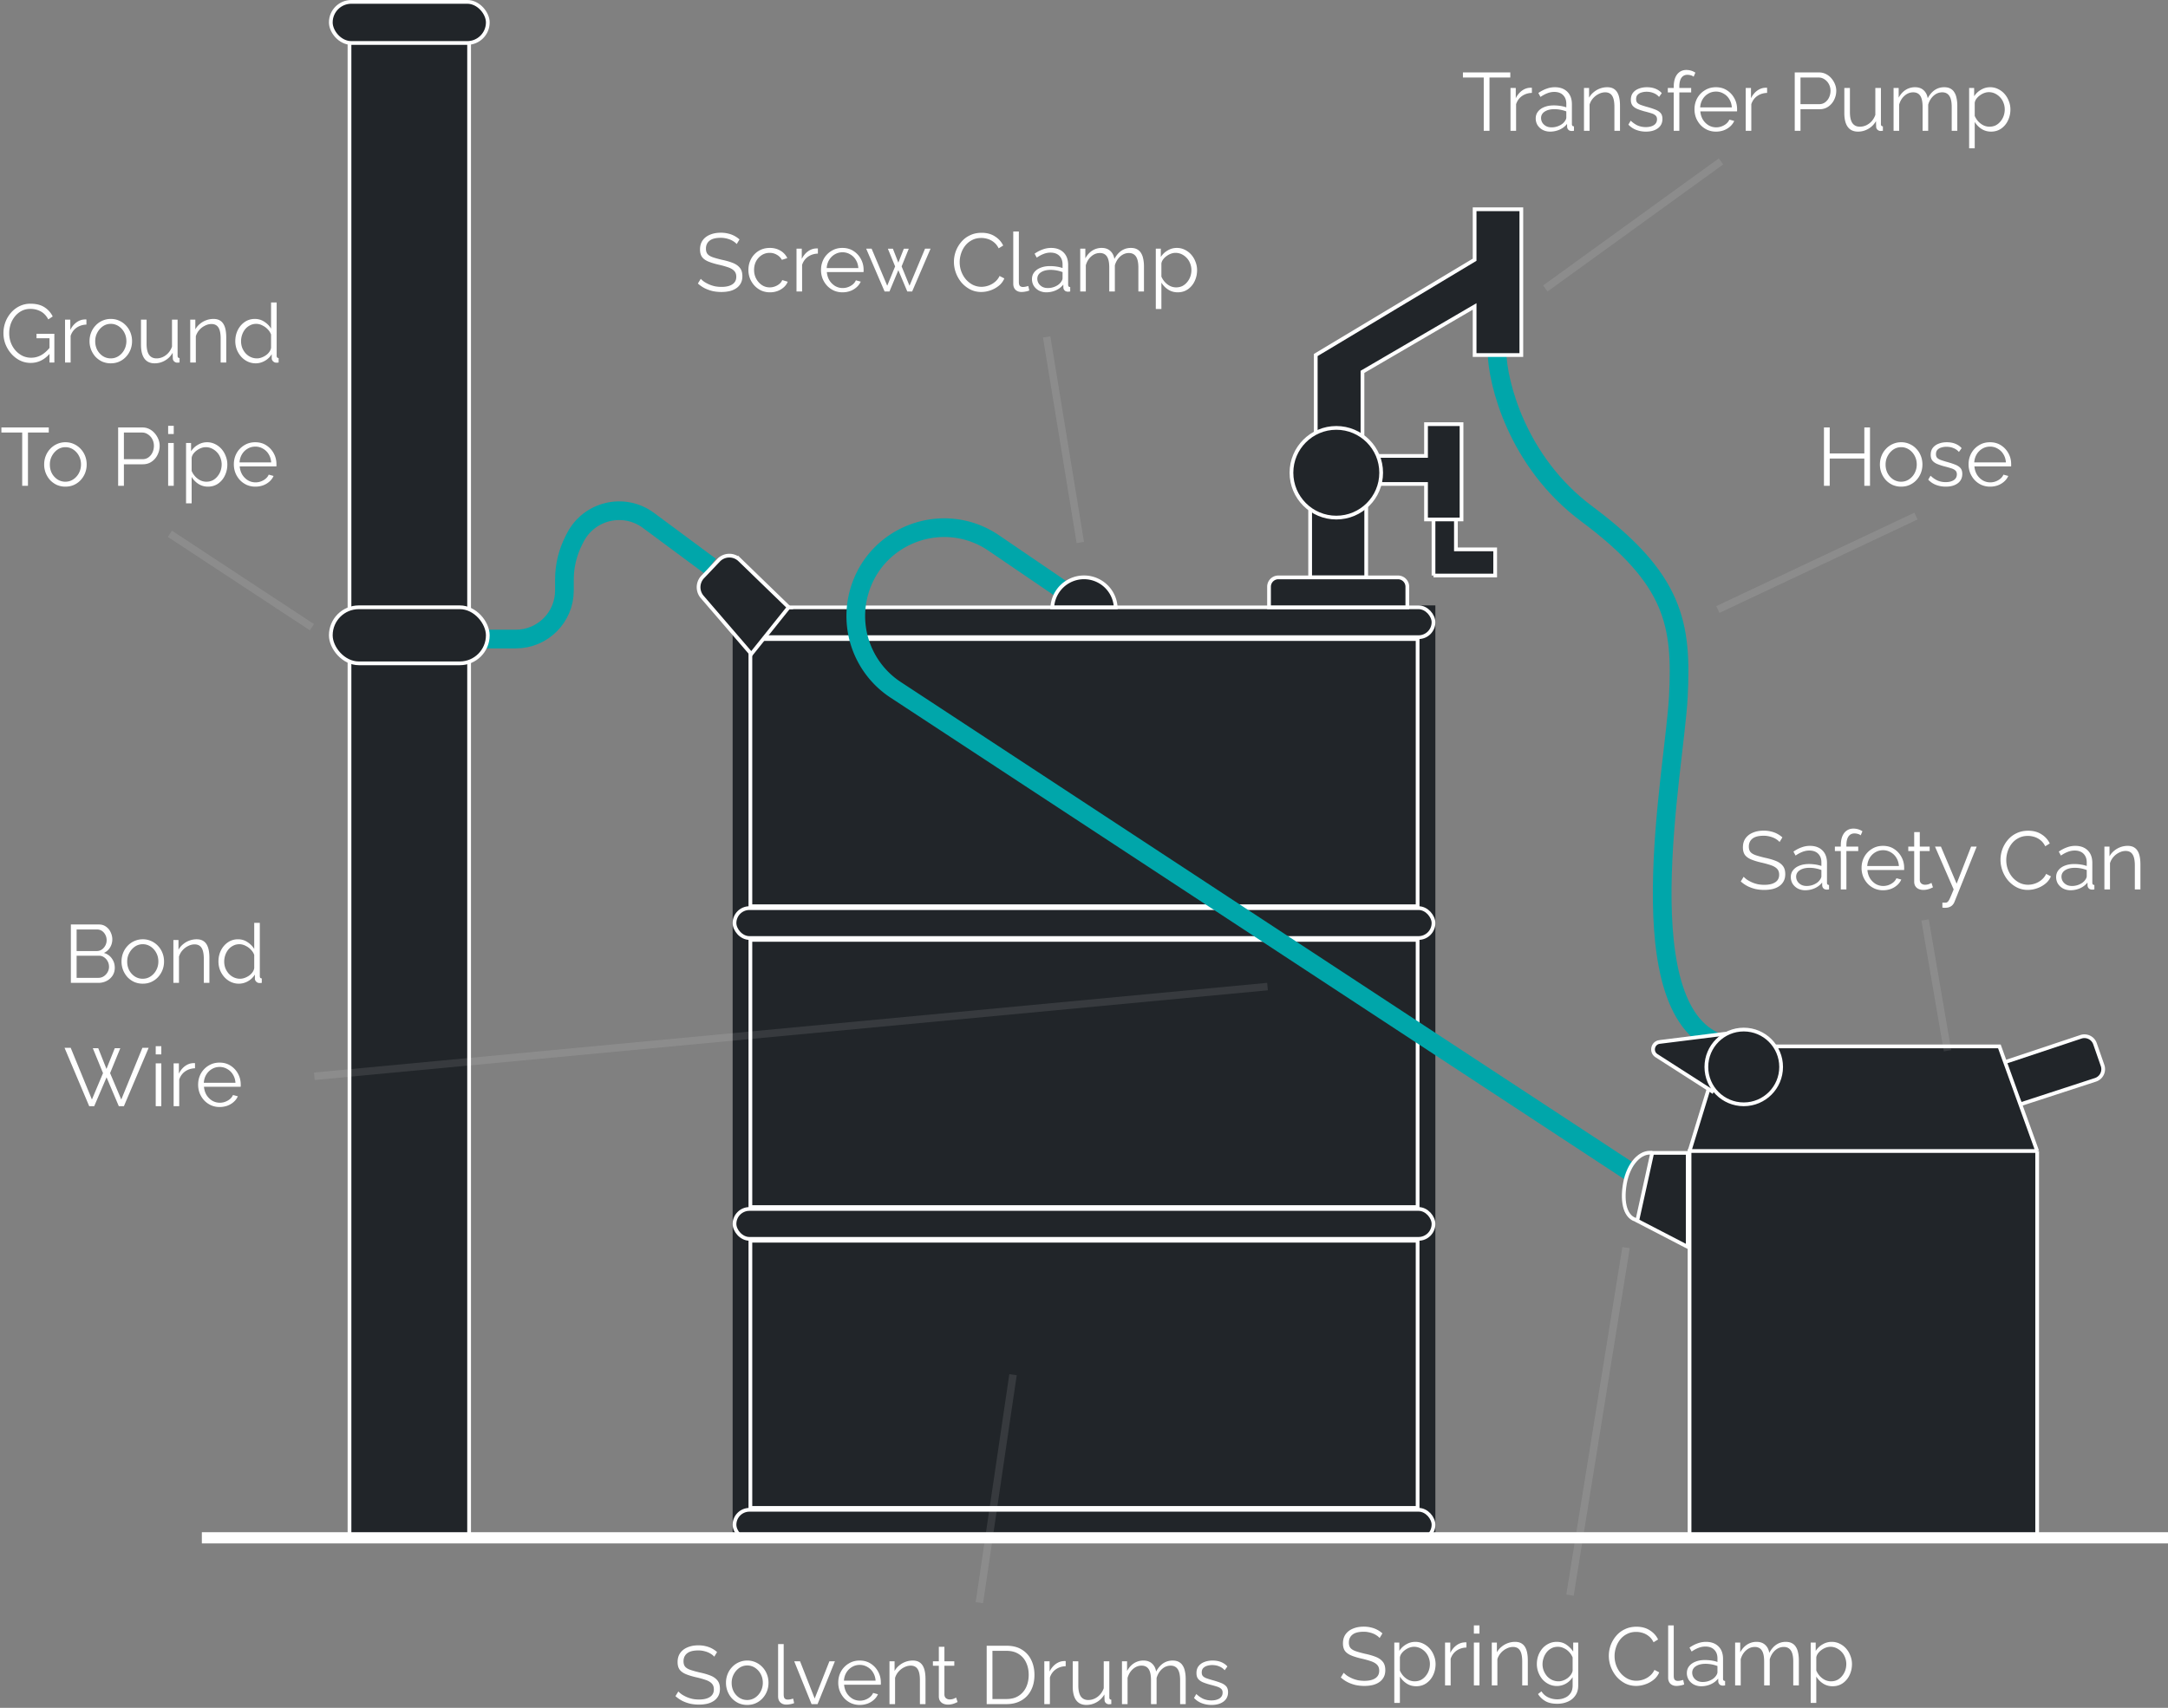 <svg width="580" height="457" fill="none" xmlns="http://www.w3.org/2000/svg"><rect width="100%" height="100%" fill="#808080" stroke="none"/><path d="M126 171h12v0c7.18 0 13-5.82 13-13v-2.912c0-3.672.874-7.293 2.55-10.561l.355-.693c3.716-7.244 13.044-9.423 19.584-4.575L190 151.5" stroke="#00A6AA" stroke-width="5"/><path fill="#212529" d="M196 162h188v250.5H196z"/><rect x="196.5" y="162.5" width="187" height="8" rx="4" stroke="#fff"/><path d="M379.25 171h-178.5v71.5h178.5V171z" stroke="#fff"/><rect x="196.5" y="243" width="187" height="8" rx="4" stroke="#fff"/><path d="M379.25 251.5h-178.5V323h178.5v-71.5z" stroke="#fff"/><rect x="196.5" y="323.5" width="187" height="8" rx="4" stroke="#fff"/><path d="M379.25 332h-178.5v71.5h178.5V332z" stroke="#fff"/><rect x="196.5" y="404" width="187" height="8" rx="4" stroke="#fff"/><path fill="#212529" stroke="#fff" d="M93.5 5.5h32v406h-32z"/><rect x="88.5" y="162.5" width="42" height="15" rx="7.5" fill="#212529" stroke="#fff"/><rect x="88.5" y=".5" width="42" height="11" rx="5.5" fill="#212529" stroke="#fff"/><path d="M211 162.5l-13.099-12.69a4.001 4.001 0 00-5.683.118l-4.226 4.449a4 4 0 00-.131 5.365L201 175l10-12.5z" fill="#212529" stroke="#fff"/><path d="M400.5 94.5c.167 7.667 5.2 29 24 43C448 155 450 167 449 186.5s-14.5 85.5 12 93" stroke="#00A6AA" stroke-width="5"/><path fill="#212529" stroke="#fff" d="M350.5 135.5h15v19h-15zm33 18.5v-18.5h6V147H400v7h-16.5z"/><path d="M381.5 122h-17v7.5h17v9.5h9.5v-25.5h-9.5v8.5zm-17-3.5v-19l30-17.5v13H407V56h-12.5v13.5L352 95v23.5h12.5zm-25 38.5a2.5 2.5 0 012.5-2.5h32a2.5 2.5 0 012.5 2.5v5.5h-37V157z" fill="#212529" stroke="#fff"/><circle cx="357.5" cy="126.5" r="12" fill="#212529" stroke="#fff"/><path d="M556.691 277.436L535.5 284.5l5 11 20.092-6.552a2.999 2.999 0 001.903-3.837l-2.022-5.814a3 3 0 00-3.782-1.861z" fill="#212529" stroke="#fff"/><path d="M545 308l-10.109-28h-74.299L452 308h93zm0 0v103h-93V308h93z" fill="#212529" stroke="#fff"/><path d="M443.984 278.814L466.5 276l-8.5 16-14.847-9.517c-1.575-1.01-1.025-3.436.831-3.669z" fill="#212529" stroke="#fff"/><circle cx="466.5" cy="285.5" r="10" fill="#212529" stroke="#fff"/><path d="M500.278 114.38V130h-1.518v-7.304h-9.262V130h-1.54v-15.62h1.54v6.952h9.262v-6.952h1.518zm8.326 15.84a5.646 5.646 0 01-2.288-.462 5.916 5.916 0 01-1.804-1.298 6.296 6.296 0 01-1.166-1.892 6.228 6.228 0 01-.418-2.266c0-.821.14-1.584.418-2.288a5.756 5.756 0 011.188-1.892 5.467 5.467 0 011.804-1.298 5.421 5.421 0 012.288-.484 5.27 5.27 0 012.266.484c.69.308 1.291.741 1.804 1.298.514.543.91 1.173 1.188 1.892.279.704.418 1.467.418 2.288 0 .792-.139 1.547-.418 2.266a6.036 6.036 0 01-1.188 1.892c-.498.543-1.1.975-1.804 1.298-.689.308-1.452.462-2.288.462zm-4.158-5.896c0 .851.184 1.628.55 2.332a4.589 4.589 0 001.518 1.65 3.854 3.854 0 002.09.594c.763 0 1.46-.205 2.09-.616a4.52 4.52 0 001.518-1.672 4.893 4.893 0 00.572-2.332c0-.851-.19-1.628-.572-2.332a4.52 4.52 0 00-1.518-1.672 3.746 3.746 0 00-2.09-.616c-.762 0-1.459.213-2.09.638a4.794 4.794 0 00-1.496 1.694c-.381.689-.572 1.467-.572 2.332zm16.12 5.896a7.283 7.283 0 01-2.618-.462 5.498 5.498 0 01-2.09-1.408l.616-1.056c.646.601 1.291 1.041 1.936 1.32.66.264 1.357.396 2.09.396.895 0 1.621-.176 2.178-.528.558-.367.836-.887.836-1.562 0-.455-.139-.799-.418-1.034-.264-.249-.652-.447-1.166-.594a28.23 28.23 0 00-1.804-.506 15.692 15.692 0 01-2.002-.682c-.528-.249-.931-.557-1.21-.924-.264-.381-.396-.873-.396-1.474 0-.748.184-1.364.55-1.848.382-.499.895-.873 1.54-1.122.66-.264 1.394-.396 2.2-.396.88 0 1.658.139 2.332.418.675.279 1.225.667 1.65 1.166l-.726 1.012a3.695 3.695 0 00-1.474-1.034c-.557-.235-1.18-.352-1.87-.352-.469 0-.916.066-1.342.198a2.25 2.25 0 00-1.056.616c-.264.279-.396.667-.396 1.166 0 .411.103.733.308.968.206.22.514.411.924.572.411.147.917.308 1.518.484.866.235 1.621.477 2.266.726.646.235 1.144.543 1.496.924.352.381.528.917.528 1.606 0 1.071-.403 1.907-1.21 2.508-.806.601-1.87.902-3.19.902zm11.823 0a5.646 5.646 0 01-2.288-.462 5.823 5.823 0 01-1.826-1.298 6.322 6.322 0 01-1.21-1.914 6.329 6.329 0 01-.418-2.31c0-1.071.242-2.053.726-2.948a5.72 5.72 0 012.046-2.134c.865-.543 1.848-.814 2.948-.814 1.129 0 2.112.271 2.948.814a5.77 5.77 0 012.002 2.156c.484.88.726 1.848.726 2.904v.352c0 .103-.007.183-.022.242h-9.812c.073.821.301 1.555.682 2.2a4.684 4.684 0 001.518 1.518 4 4 0 002.046.55c.748 0 1.452-.191 2.112-.572.675-.381 1.144-.88 1.408-1.496l1.298.352a4.292 4.292 0 01-1.078 1.474 5.304 5.304 0 01-1.716 1.034 6.06 6.06 0 01-2.09.352zm-4.224-6.49h8.47c-.059-.836-.286-1.569-.682-2.2a4.057 4.057 0 00-1.518-1.474 3.922 3.922 0 00-2.046-.55c-.748 0-1.43.183-2.046.55a4.237 4.237 0 00-1.518 1.496c-.381.631-.601 1.357-.66 2.178z" fill="#fff"/><path stroke="#fff" stroke-opacity=".1" stroke-width="2" d="M459.573 163.096l53-25"/><path d="M404.046 20.744h-5.566V35h-1.54V20.744h-5.566V19.38h12.672v1.364zm5.775 4.114c-.997.03-1.877.308-2.64.836-.748.528-1.276 1.254-1.584 2.178V35h-1.496V23.538h1.408v2.75c.396-.807.917-1.46 1.562-1.958.66-.499 1.357-.777 2.09-.836.147-.015.272-.022.374-.022.118 0 .213.007.286.022v1.364zm1.026 6.842c0-.719.205-1.335.616-1.848.411-.528.975-.931 1.694-1.21.733-.293 1.577-.44 2.53-.44.557 0 1.137.044 1.738.132.601.088 1.137.22 1.606.396v-.968c0-.968-.286-1.738-.858-2.31-.572-.572-1.364-.858-2.376-.858-.616 0-1.225.117-1.826.352-.587.22-1.203.55-1.848.99l-.572-1.056c.748-.513 1.481-.895 2.2-1.144a6.336 6.336 0 012.2-.396c1.408 0 2.523.403 3.344 1.21.821.807 1.232 1.921 1.232 3.344v5.302c0 .205.044.36.132.462.088.088.227.14.418.154V35c-.161.015-.301.03-.418.044a.775.775 0 01-.264 0c-.367-.015-.645-.132-.836-.352a1.168 1.168 0 01-.308-.704l-.022-.836c-.513.66-1.181 1.173-2.002 1.54a6.31 6.31 0 01-2.508.528 4.327 4.327 0 01-2.002-.462 3.752 3.752 0 01-1.386-1.276 3.42 3.42 0 01-.484-1.782zm7.678.88c.161-.205.286-.403.374-.594.088-.19.132-.36.132-.506v-1.672a9.101 9.101 0 00-3.168-.594c-1.071 0-1.936.213-2.596.638-.66.425-.99 1.005-.99 1.738 0 .425.11.829.33 1.21.22.367.543.675.968.924.425.235.924.352 1.496.352a4.81 4.81 0 002.002-.418c.631-.279 1.115-.638 1.452-1.078zm14.87 2.42h-1.496v-6.402c0-1.35-.198-2.332-.594-2.948-.396-.63-1.019-.946-1.87-.946-.586 0-1.166.147-1.738.44a4.839 4.839 0 00-1.518 1.166 4.463 4.463 0 00-.924 1.672V35h-1.496V23.538h1.364v2.596a5.01 5.01 0 011.21-1.452 5.606 5.606 0 011.694-.99 5.574 5.574 0 011.958-.352c.631 0 1.166.117 1.606.352.44.235.792.572 1.056 1.012.264.425.455.946.572 1.562.118.601.176 1.276.176 2.024V35zm6.953.22a7.275 7.275 0 01-2.618-.462 5.486 5.486 0 01-2.09-1.408l.616-1.056c.645.601 1.29 1.041 1.936 1.32.66.264 1.356.396 2.09.396.894 0 1.62-.176 2.178-.528.557-.367.836-.887.836-1.562 0-.455-.14-.8-.418-1.034-.264-.25-.653-.447-1.166-.594-.499-.161-1.1-.33-1.804-.506-.792-.22-1.46-.447-2.002-.682-.528-.25-.932-.557-1.21-.924-.264-.381-.396-.873-.396-1.474 0-.748.183-1.364.55-1.848.381-.499.894-.873 1.54-1.122.66-.264 1.393-.396 2.2-.396.88 0 1.657.14 2.332.418.674.279 1.224.667 1.65 1.166l-.726 1.012a3.7 3.7 0 00-1.474-1.034c-.558-.235-1.181-.352-1.87-.352-.47 0-.917.066-1.342.198a2.24 2.24 0 00-1.056.616c-.264.279-.396.667-.396 1.166 0 .41.102.733.308.968.205.22.513.41.924.572.41.147.916.308 1.518.484.865.235 1.62.477 2.266.726.645.235 1.144.543 1.496.924.352.381.528.917.528 1.606 0 1.07-.404 1.907-1.21 2.508-.807.601-1.87.902-3.19.902zm7.422-.22V24.726h-1.584v-1.188h1.584v-.308c0-.939.132-1.745.396-2.42.279-.675.668-1.188 1.166-1.54.514-.367 1.115-.55 1.804-.55.455 0 .895.066 1.32.198.426.132.792.308 1.1.528l-.462 1.078a1.984 1.984 0 00-.748-.374 3.35 3.35 0 00-.924-.132c-.689 0-1.224.271-1.606.814-.366.543-.55 1.327-.55 2.354v.352h3.168v1.188h-3.168V35h-1.496zm11.297.22a5.643 5.643 0 01-2.288-.462 5.823 5.823 0 01-1.826-1.298 6.31 6.31 0 01-1.21-1.914 6.327 6.327 0 01-.418-2.31c0-1.07.242-2.053.726-2.948a5.706 5.706 0 012.046-2.134c.865-.543 1.848-.814 2.948-.814 1.129 0 2.112.271 2.948.814a5.778 5.778 0 012.002 2.156c.484.88.726 1.848.726 2.904v.352c0 .103-.008.183-.022.242h-9.812c.073.821.3 1.555.682 2.2a4.69 4.69 0 001.518 1.518c.63.367 1.312.55 2.046.55.748 0 1.452-.19 2.112-.572.674-.381 1.144-.88 1.408-1.496l1.298.352a4.295 4.295 0 01-1.078 1.474 5.31 5.31 0 01-1.716 1.034 6.072 6.072 0 01-2.09.352zm-4.224-6.49h8.47c-.059-.836-.286-1.57-.682-2.2a4.074 4.074 0 00-1.518-1.474 3.925 3.925 0 00-2.046-.55c-.748 0-1.43.183-2.046.55a4.234 4.234 0 00-1.518 1.496c-.382.63-.602 1.357-.66 2.178zm17.906-3.872c-.997.03-1.877.308-2.64.836-.748.528-1.276 1.254-1.584 2.178V35h-1.496V23.538h1.408v2.75c.396-.807.917-1.46 1.562-1.958.66-.499 1.357-.777 2.09-.836a3.84 3.84 0 01.374-.022c.117 0 .213.007.286.022v1.364zM480.142 35V19.38h6.468c.674 0 1.29.14 1.848.418a4.5 4.5 0 011.474 1.144c.41.47.733.997.968 1.584a4.61 4.61 0 01.352 1.76c0 .85-.191 1.657-.572 2.42a4.722 4.722 0 01-1.562 1.826c-.675.47-1.467.704-2.376.704h-5.06V35h-1.54zm1.54-7.128h4.994c.616 0 1.151-.169 1.606-.506a3.365 3.365 0 001.056-1.32 4.17 4.17 0 00.374-1.76 3.69 3.69 0 00-.44-1.782 3.39 3.39 0 00-1.166-1.276 2.697 2.697 0 00-1.562-.484h-4.862v7.128zm11.727 2.398v-6.732h1.496v6.468c0 1.305.22 2.28.66 2.926.455.645 1.122.968 2.002.968.587 0 1.151-.125 1.694-.374a4.676 4.676 0 001.474-1.1 5.005 5.005 0 00.968-1.672v-7.216h1.496v9.658c0 .205.044.36.132.462.088.088.22.14.396.154V35a5.295 5.295 0 01-.418.022 2.03 2.03 0 01-.286.022 1.29 1.29 0 01-.77-.352 1.103 1.103 0 01-.33-.748l-.044-1.54a5.438 5.438 0 01-2.046 2.068 5.387 5.387 0 01-2.772.748c-1.203 0-2.112-.418-2.728-1.254-.616-.836-.924-2.068-.924-3.696zM523.632 35h-1.496v-6.402c0-1.335-.213-2.317-.638-2.948-.426-.63-1.056-.946-1.892-.946-.866 0-1.643.308-2.332.924-.675.616-1.152 1.408-1.43 2.376V35h-1.496v-6.402c0-1.35-.206-2.332-.616-2.948-.411-.63-1.042-.946-1.892-.946-.851 0-1.621.3-2.31.902-.69.601-1.174 1.393-1.452 2.376V35h-1.496V23.538h1.364v2.596c.484-.895 1.1-1.584 1.848-2.068a4.624 4.624 0 012.53-.726c.953 0 1.723.271 2.31.814.586.543.946 1.254 1.078 2.134.528-.968 1.158-1.701 1.892-2.2.748-.499 1.591-.748 2.53-.748.645 0 1.188.117 1.628.352a2.66 2.66 0 011.078 1.012c.278.425.476.946.594 1.562a9.47 9.47 0 01.198 2.024V35zm9.018.22c-.953 0-1.811-.25-2.574-.748a5.784 5.784 0 01-1.782-1.848v7.062h-1.496V23.538h1.342v2.222a5.2 5.2 0 011.826-1.738 4.692 4.692 0 012.442-.682 4.72 4.72 0 012.178.506c.66.323 1.232.763 1.716 1.32a6.096 6.096 0 011.122 1.914c.279.704.418 1.437.418 2.2 0 1.07-.22 2.06-.66 2.97a5.397 5.397 0 01-1.804 2.156c-.777.543-1.686.814-2.728.814zm-.418-1.32c.631 0 1.196-.125 1.694-.374a4.03 4.03 0 001.276-1.056c.367-.44.646-.931.836-1.474.191-.557.286-1.13.286-1.716a4.75 4.75 0 00-.33-1.76 4.337 4.337 0 00-.902-1.474 4.583 4.583 0 00-1.364-1.012 3.773 3.773 0 00-1.672-.374 3.52 3.52 0 00-1.188.22c-.41.147-.806.36-1.188.638a4.187 4.187 0 00-.924.902 2.423 2.423 0 00-.462 1.078v3.52a5.39 5.39 0 00.946 1.474c.396.425.851.77 1.364 1.034.528.25 1.071.374 1.628.374z" fill="#fff"/><path stroke="#fff" stroke-opacity=".1" stroke-width="2" d="M413.414 77.19l47-34"/><path d="M197.088 65.306a3.7 3.7 0 00-.77-.66 4.863 4.863 0 00-.99-.528 7.043 7.043 0 00-1.188-.352 6.298 6.298 0 00-1.32-.132c-1.364 0-2.369.264-3.014.792-.631.513-.946 1.217-.946 2.112 0 .616.147 1.1.44 1.452.308.352.785.638 1.43.858.645.22 1.467.447 2.464.682 1.115.235 2.075.513 2.882.836.807.323 1.43.763 1.87 1.32.44.543.66 1.283.66 2.222 0 .719-.139 1.342-.418 1.87a3.727 3.727 0 01-1.166 1.32c-.499.352-1.093.616-1.782.792a9.945 9.945 0 01-2.266.242c-.807 0-1.584-.08-2.332-.242a10.124 10.124 0 01-2.09-.748 8.664 8.664 0 01-1.848-1.276l.77-1.254c.279.293.609.572.99.836.396.25.829.477 1.298.682.484.205.997.367 1.54.484a9.445 9.445 0 001.716.154c1.247 0 2.215-.227 2.904-.682.704-.455 1.056-1.13 1.056-2.024 0-.645-.176-1.159-.528-1.54-.352-.396-.88-.719-1.584-.968a23.813 23.813 0 00-2.596-.726c-1.085-.25-2.002-.528-2.75-.836-.748-.308-1.313-.711-1.694-1.21-.367-.513-.55-1.188-.55-2.024 0-.968.235-1.782.704-2.442.484-.675 1.144-1.18 1.98-1.518.836-.352 1.797-.528 2.882-.528.689 0 1.327.073 1.914.22a6.746 6.746 0 013.08 1.584l-.748 1.232zm8.897 12.914a5.7 5.7 0 01-2.31-.462 6.002 6.002 0 01-1.826-1.32 6.35 6.35 0 01-1.21-1.914 6.287 6.287 0 01-.418-2.288c0-1.085.242-2.075.726-2.97a5.552 5.552 0 012.024-2.134c.866-.528 1.863-.792 2.992-.792 1.071 0 2.017.25 2.838.748a4.486 4.486 0 011.826 1.98l-1.452.462a3.386 3.386 0 00-1.364-1.364 3.697 3.697 0 00-1.914-.506c-.762 0-1.459.198-2.09.594a4.4 4.4 0 00-1.518 1.628c-.366.69-.55 1.474-.55 2.354 0 .865.191 1.65.572 2.354a4.721 4.721 0 001.518 1.694c.631.41 1.328.616 2.09.616.499 0 .976-.088 1.43-.264a3.91 3.91 0 001.21-.704c.352-.308.587-.638.704-.99l1.474.44c-.205.543-.55 1.034-1.034 1.474a5.3 5.3 0 01-1.672 1.012 5.815 5.815 0 01-2.046.352zm12.823-10.362c-.998.03-1.878.308-2.64.836-.748.528-1.276 1.254-1.584 2.178V78h-1.496V66.538h1.408v2.75c.396-.807.916-1.46 1.562-1.958.66-.499 1.356-.777 2.09-.836.146-.015.271-.022.374-.022.117 0 .212.007.286.022v1.364zm6.577 10.362a5.646 5.646 0 01-2.288-.462 5.823 5.823 0 01-1.826-1.298 6.33 6.33 0 01-1.21-1.914 6.327 6.327 0 01-.418-2.31c0-1.07.242-2.053.726-2.948a5.722 5.722 0 012.046-2.134c.865-.543 1.848-.814 2.948-.814 1.129 0 2.112.271 2.948.814a5.77 5.77 0 012.002 2.156c.484.88.726 1.848.726 2.904v.352c0 .103-.007.183-.022.242h-9.812c.073.821.301 1.555.682 2.2a4.69 4.69 0 001.518 1.518 4 4 0 002.046.55c.748 0 1.452-.19 2.112-.572.675-.381 1.144-.88 1.408-1.496l1.298.352a4.295 4.295 0 01-1.078 1.474 5.31 5.31 0 01-1.716 1.034 6.068 6.068 0 01-2.09.352zm-4.224-6.49h8.47c-.059-.836-.286-1.57-.682-2.2a4.06 4.06 0 00-1.518-1.474 3.925 3.925 0 00-2.046-.55c-.748 0-1.43.183-2.046.55a4.234 4.234 0 00-1.518 1.496c-.381.63-.601 1.357-.66 2.178zm26.317-5.192h1.474L244.024 78h-1.298l-2.398-5.698L237.952 78h-1.298l-4.928-11.462h1.452l4.18 9.922 2.112-5.17-1.936-4.73h1.342l1.452 3.718 1.474-3.718h1.32l-1.914 4.73 2.112 5.17 4.158-9.922zm7.723 3.542c0-.953.162-1.885.484-2.794a8.276 8.276 0 011.452-2.508 6.75 6.75 0 012.332-1.804c.924-.455 1.973-.682 3.146-.682 1.394 0 2.582.323 3.564.968.998.63 1.731 1.445 2.2 2.442l-1.21.748c-.337-.69-.762-1.232-1.276-1.628a4.862 4.862 0 00-1.65-.88 5.808 5.808 0 00-1.716-.264c-.938 0-1.767.19-2.486.572a5.48 5.48 0 00-1.826 1.496 6.641 6.641 0 00-1.1 2.09 7.47 7.47 0 00-.374 2.332c0 .865.147 1.694.44 2.486a6.906 6.906 0 001.232 2.112 6.334 6.334 0 001.848 1.452 5.23 5.23 0 002.332.528c.587 0 1.188-.103 1.804-.308a5.486 5.486 0 001.716-.946 4.54 4.54 0 001.298-1.65l1.276.66a4.931 4.931 0 01-1.496 1.98 7.227 7.227 0 01-2.266 1.232 7.5 7.5 0 01-2.42.418c-1.07 0-2.053-.227-2.948-.682a7.934 7.934 0 01-2.332-1.848 8.82 8.82 0 01-1.496-2.596 8.507 8.507 0 01-.528-2.926zm15.874-8.14h1.496v13.464c0 .572.103.946.308 1.122.206.176.455.264.748.264.264 0 .528-.03.792-.088.264-.059.492-.117.682-.176l.264 1.21a4.91 4.91 0 01-1.034.286 5.78 5.78 0 01-1.034.11c-.674 0-1.217-.198-1.628-.594-.396-.396-.594-.939-.594-1.628V61.94zm5.005 12.76c0-.719.205-1.335.616-1.848.41-.528.975-.931 1.694-1.21.733-.293 1.576-.44 2.53-.44.557 0 1.136.044 1.738.132.601.088 1.136.22 1.606.396v-.968c0-.968-.286-1.738-.858-2.31-.572-.572-1.364-.858-2.376-.858-.616 0-1.225.117-1.826.352-.587.22-1.203.55-1.848.99l-.572-1.056c.748-.513 1.481-.895 2.2-1.144a6.332 6.332 0 012.2-.396c1.408 0 2.522.403 3.344 1.21.821.807 1.232 1.921 1.232 3.344v5.302c0 .205.044.36.132.462.088.088.227.14.418.154V78c-.162.015-.301.03-.418.044a.773.773 0 01-.264 0c-.367-.015-.646-.132-.836-.352a1.162 1.162 0 01-.308-.704l-.022-.836c-.514.66-1.181 1.173-2.002 1.54a6.317 6.317 0 01-2.508.528 4.324 4.324 0 01-2.002-.462 3.752 3.752 0 01-1.386-1.276 3.42 3.42 0 01-.484-1.782zm7.678.88c.161-.205.286-.403.374-.594.088-.19.132-.36.132-.506v-1.672a9.127 9.127 0 00-3.168-.594c-1.071 0-1.936.213-2.596.638-.66.425-.99 1.005-.99 1.738 0 .425.11.829.33 1.21.22.367.542.675.968.924.425.235.924.352 1.496.352.718 0 1.386-.14 2.002-.418.63-.279 1.114-.638 1.452-1.078zM306.042 78h-1.496v-6.402c0-1.335-.213-2.317-.638-2.948-.426-.63-1.056-.946-1.892-.946-.866 0-1.643.308-2.332.924-.675.616-1.152 1.408-1.43 2.376V78h-1.496v-6.402c0-1.35-.206-2.332-.616-2.948-.411-.63-1.042-.946-1.892-.946-.851 0-1.621.3-2.31.902-.69.601-1.174 1.393-1.452 2.376V78h-1.496V66.538h1.364v2.596c.484-.895 1.1-1.584 1.848-2.068a4.624 4.624 0 012.53-.726c.953 0 1.723.271 2.31.814.586.543.946 1.254 1.078 2.134.528-.968 1.158-1.701 1.892-2.2.748-.499 1.591-.748 2.53-.748.645 0 1.188.117 1.628.352a2.66 2.66 0 011.078 1.012c.278.425.476.946.594 1.562a9.47 9.47 0 01.198 2.024V78zm9.019.22c-.954 0-1.812-.25-2.574-.748a5.784 5.784 0 01-1.782-1.848v7.062h-1.496V66.538h1.342v2.222a5.183 5.183 0 011.826-1.738 4.686 4.686 0 012.442-.682 4.72 4.72 0 012.178.506c.66.323 1.232.763 1.716 1.32a6.096 6.096 0 011.122 1.914c.278.704.418 1.437.418 2.2 0 1.07-.22 2.06-.66 2.97a5.413 5.413 0 01-1.804 2.156c-.778.543-1.687.814-2.728.814zm-.418-1.32c.63 0 1.195-.125 1.694-.374a4.042 4.042 0 001.276-1.056c.366-.44.645-.931.836-1.474.19-.557.286-1.13.286-1.716a4.75 4.75 0 00-.33-1.76 4.353 4.353 0 00-.902-1.474 4.595 4.595 0 00-1.364-1.012 3.78 3.78 0 00-1.672-.374c-.382 0-.778.073-1.188.22a4.7 4.7 0 00-1.188.638 4.144 4.144 0 00-.924.902c-.25.337-.404.697-.462 1.078v3.52c.234.543.55 1.034.946 1.474.396.425.85.77 1.364 1.034.528.25 1.07.374 1.628.374z" fill="#fff"/><path stroke="#fff" stroke-opacity=".1" stroke-width="2" d="M289.013 145.161l-9-54.999"/><path d="M8.228 97.11a6.49 6.49 0 01-2.904-.66 7.625 7.625 0 01-2.332-1.826 8.721 8.721 0 01-1.54-2.552 8.206 8.206 0 01-.528-2.904 8.45 8.45 0 01.528-2.992 8.305 8.305 0 011.518-2.53 7.18 7.18 0 012.288-1.738 6.535 6.535 0 012.882-.638c1.54 0 2.794.315 3.762.946a6.135 6.135 0 012.2 2.464l-1.188.792c-.499-.968-1.166-1.68-2.002-2.134-.836-.455-1.767-.682-2.794-.682-.865 0-1.65.183-2.354.55a5.743 5.743 0 00-1.782 1.474 6.732 6.732 0 00-1.144 2.09 7.875 7.875 0 00-.374 2.42c0 .88.147 1.716.44 2.508a6.728 6.728 0 001.254 2.09 6.295 6.295 0 001.87 1.43 5.37 5.37 0 002.31.506c.953 0 1.855-.235 2.706-.704.85-.484 1.665-1.225 2.442-2.222v1.628c-1.481 1.79-3.234 2.684-5.258 2.684zm5.016-6.6H9.768v-1.188h4.774V97h-1.298v-6.49zm9.874-3.652c-.997.03-1.877.308-2.64.836-.748.528-1.276 1.254-1.584 2.178V97h-1.496V85.538h1.408v2.75c.396-.807.917-1.46 1.562-1.958.66-.499 1.357-.777 2.09-.836.147-.015.271-.022.374-.022.117 0 .213.007.286.022v1.364zM29.63 97.22a5.645 5.645 0 01-2.288-.462 5.904 5.904 0 01-1.804-1.298 6.28 6.28 0 01-1.166-1.892 6.212 6.212 0 01-.418-2.266c0-.821.139-1.584.418-2.288a5.747 5.747 0 011.188-1.892 5.453 5.453 0 011.804-1.298 5.425 5.425 0 012.288-.484c.821 0 1.576.161 2.266.484.689.308 1.29.74 1.804 1.298a5.756 5.756 0 011.188 1.892 6.16 6.16 0 01.418 2.288c0 .792-.14 1.547-.418 2.266a6.065 6.065 0 01-1.188 1.892c-.499.543-1.1.975-1.804 1.298-.69.308-1.452.462-2.288.462zm-4.158-5.896c0 .85.183 1.628.55 2.332.381.69.887 1.24 1.518 1.65a3.85 3.85 0 002.09.594 3.75 3.75 0 002.09-.616 4.523 4.523 0 001.518-1.672 4.9 4.9 0 00.572-2.332c0-.85-.191-1.628-.572-2.332a4.523 4.523 0 00-1.518-1.672 3.75 3.75 0 00-2.09-.616c-.763 0-1.46.213-2.09.638a4.79 4.79 0 00-1.496 1.694c-.382.69-.572 1.467-.572 2.332zm12.248.946v-6.732h1.496v6.468c0 1.305.22 2.28.66 2.926.454.645 1.122.968 2.002.968.586 0 1.151-.125 1.694-.374a4.676 4.676 0 001.474-1.1 5 5 0 00.968-1.672v-7.216h1.496v9.658c0 .205.044.36.132.462.088.088.22.14.396.154V97a5.301 5.301 0 01-.418.022 2.026 2.026 0 01-.286.022 1.29 1.29 0 01-.77-.352 1.1 1.1 0 01-.33-.748l-.044-1.54a5.434 5.434 0 01-2.046 2.068 5.385 5.385 0 01-2.772.748c-1.203 0-2.112-.418-2.728-1.254-.616-.836-.924-2.068-.924-3.696zM60.528 97h-1.496v-6.402c0-1.35-.198-2.332-.594-2.948-.396-.63-1.02-.946-1.87-.946-.587 0-1.166.147-1.738.44a4.839 4.839 0 00-1.518 1.166 4.454 4.454 0 00-.924 1.672V97h-1.496V85.538h1.364v2.596a5 5 0 011.21-1.452 5.594 5.594 0 011.694-.99 5.57 5.57 0 011.958-.352c.63 0 1.166.117 1.606.352.44.235.792.572 1.056 1.012.264.425.455.946.572 1.562.117.601.176 1.276.176 2.024V97zm2.42-5.698c0-1.085.22-2.075.66-2.97.455-.91 1.078-1.635 1.87-2.178.792-.543 1.694-.814 2.706-.814.954 0 1.804.257 2.552.77.763.499 1.357 1.107 1.782 1.826V80.94h1.496v14.256c0 .205.044.36.132.462.088.088.22.14.396.154V97c-.293.044-.52.059-.682.044a1.203 1.203 0 01-.814-.374c-.234-.235-.352-.491-.352-.77v-1.122a5.013 5.013 0 01-1.848 1.782c-.777.44-1.584.66-2.42.66a5.032 5.032 0 01-2.2-.484 5.635 5.635 0 01-1.738-1.32 6.521 6.521 0 01-1.144-1.892 6.395 6.395 0 01-.396-2.222zm9.57 1.76V89.52a3.869 3.869 0 00-.924-1.43 4.784 4.784 0 00-1.452-1.034 3.515 3.515 0 00-1.584-.396c-.616 0-1.173.132-1.672.396a4.01 4.01 0 00-1.298 1.034c-.352.44-.623.939-.814 1.496a5.265 5.265 0 00-.286 1.716c0 .616.103 1.203.308 1.76.22.557.528 1.056.924 1.496.396.425.851.755 1.364.99a3.971 3.971 0 001.672.352c.382 0 .778-.073 1.188-.22.411-.147.8-.345 1.166-.594.382-.264.697-.572.946-.924a2.57 2.57 0 00.462-1.1zm-59.472 22.682H7.48V130H5.94v-14.256H.374v-1.364h12.672v1.364zm4.445 14.476a5.645 5.645 0 01-2.288-.462 5.905 5.905 0 01-1.804-1.298 6.278 6.278 0 01-1.166-1.892 6.215 6.215 0 01-.418-2.266c0-.821.14-1.584.418-2.288a5.747 5.747 0 011.188-1.892 5.458 5.458 0 011.804-1.298 5.42 5.42 0 012.288-.484c.821 0 1.577.161 2.266.484.69.308 1.29.741 1.804 1.298a5.74 5.74 0 011.188 1.892c.279.704.418 1.467.418 2.288 0 .792-.14 1.547-.418 2.266a6.058 6.058 0 01-1.188 1.892 5.57 5.57 0 01-1.804 1.298c-.69.308-1.452.462-2.288.462zm-4.158-5.896c0 .851.183 1.628.55 2.332a4.578 4.578 0 001.518 1.65 3.85 3.85 0 002.09.594c.763 0 1.46-.205 2.09-.616a4.525 4.525 0 001.518-1.672 4.9 4.9 0 00.572-2.332c0-.851-.19-1.628-.572-2.332a4.525 4.525 0 00-1.518-1.672 3.748 3.748 0 00-2.09-.616 3.66 3.66 0 00-2.09.638 4.789 4.789 0 00-1.496 1.694c-.381.689-.572 1.467-.572 2.332zM31.606 130v-15.62h6.468c.675 0 1.291.139 1.848.418a4.49 4.49 0 011.474 1.144c.411.469.734.997.968 1.584.235.572.352 1.159.352 1.76a5.34 5.34 0 01-.572 2.42 4.71 4.71 0 01-1.562 1.826c-.674.469-1.466.704-2.376.704h-5.06V130h-1.54zm1.54-7.128h4.994c.616 0 1.152-.169 1.606-.506a3.349 3.349 0 001.056-1.32c.25-.543.374-1.129.374-1.76 0-.645-.146-1.239-.44-1.782a3.382 3.382 0 00-1.166-1.276 2.694 2.694 0 00-1.562-.484h-4.862v7.128zM44.984 130v-11.462h1.496V130h-1.496zm0-13.86v-2.2h1.496v2.2h-1.496zm10.643 14.08c-.953 0-1.811-.249-2.574-.748a5.79 5.79 0 01-1.782-1.848v7.062h-1.496v-16.148h1.342v2.222a5.189 5.189 0 011.826-1.738 4.687 4.687 0 012.442-.682 4.72 4.72 0 012.178.506c.66.323 1.232.763 1.716 1.32a6.089 6.089 0 011.122 1.914c.279.704.418 1.437.418 2.2 0 1.071-.22 2.061-.66 2.97a5.405 5.405 0 01-1.804 2.156c-.777.543-1.687.814-2.728.814zm-.418-1.32c.63 0 1.195-.125 1.694-.374a4.034 4.034 0 001.276-1.056c.367-.44.645-.931.836-1.474a5.28 5.28 0 00.286-1.716c0-.616-.11-1.203-.33-1.76a4.342 4.342 0 00-.902-1.474 4.591 4.591 0 00-1.364-1.012 3.78 3.78 0 00-1.672-.374 3.52 3.52 0 00-1.188.22c-.41.147-.807.359-1.188.638a4.164 4.164 0 00-.924.902c-.25.337-.403.697-.462 1.078v3.52c.235.543.55 1.034.946 1.474.396.425.85.77 1.364 1.034.528.249 1.07.374 1.628.374zm13.094 1.32a5.645 5.645 0 01-2.288-.462 5.828 5.828 0 01-1.826-1.298 6.324 6.324 0 01-1.21-1.914 6.337 6.337 0 01-.418-2.31c0-1.071.242-2.053.726-2.948a5.715 5.715 0 012.046-2.134c.865-.543 1.848-.814 2.948-.814 1.13 0 2.112.271 2.948.814a5.773 5.773 0 012.002 2.156c.484.88.726 1.848.726 2.904v.352c0 .103-.007.183-.022.242h-9.812c.073.821.3 1.555.682 2.2a4.684 4.684 0 001.518 1.518c.63.367 1.313.55 2.046.55.748 0 1.452-.191 2.112-.572.675-.381 1.144-.88 1.408-1.496l1.298.352a4.287 4.287 0 01-1.078 1.474 5.304 5.304 0 01-1.716 1.034 6.062 6.062 0 01-2.09.352zm-4.224-6.49h8.47c-.059-.836-.286-1.569-.682-2.2a4.061 4.061 0 00-1.518-1.474 3.922 3.922 0 00-2.046-.55c-.748 0-1.43.183-2.046.55a4.237 4.237 0 00-1.518 1.496c-.381.631-.601 1.357-.66 2.178z" fill="#fff"/><path stroke="#fff" stroke-opacity=".1" stroke-width="2" d="M83.45 167.835l-38-25"/><path d="M30.706 258.974c0 .777-.198 1.474-.594 2.09a4.22 4.22 0 01-1.606 1.43 4.72 4.72 0 01-2.178.506h-7.37v-15.62h7.524c.733 0 1.364.198 1.892.594.543.381.953.88 1.232 1.496.293.601.44 1.232.44 1.892 0 .777-.198 1.496-.594 2.156a3.66 3.66 0 01-1.65 1.474c.895.264 1.599.755 2.112 1.474.528.719.792 1.555.792 2.508zm-1.54-.264c0-.528-.117-1.012-.352-1.452a2.928 2.928 0 00-.968-1.1 2.309 2.309 0 00-1.364-.418h-5.984v5.918h5.83a2.55 2.55 0 001.43-.418 3.1 3.1 0 001.012-1.078c.264-.455.396-.939.396-1.452zm-8.668-9.988v5.764h5.368c.513 0 .968-.132 1.364-.396a3.06 3.06 0 00.946-1.078c.235-.44.352-.909.352-1.408 0-.528-.11-1.005-.33-1.43-.22-.44-.52-.792-.902-1.056a2.226 2.226 0 00-1.298-.396h-5.5zm17.688 14.498a5.645 5.645 0 01-2.288-.462 5.905 5.905 0 01-1.804-1.298 6.278 6.278 0 01-1.166-1.892 6.215 6.215 0 01-.418-2.266c0-.821.14-1.584.418-2.288a5.747 5.747 0 011.188-1.892 5.458 5.458 0 011.804-1.298 5.42 5.42 0 012.288-.484 5.27 5.27 0 012.266.484c.69.308 1.291.741 1.804 1.298.514.543.91 1.173 1.188 1.892.279.704.418 1.467.418 2.288 0 .792-.139 1.547-.418 2.266a6.058 6.058 0 01-1.188 1.892 5.57 5.57 0 01-1.804 1.298c-.689.308-1.452.462-2.288.462zm-4.158-5.896c0 .851.184 1.628.55 2.332a4.578 4.578 0 001.518 1.65 3.854 3.854 0 002.09.594c.763 0 1.46-.205 2.09-.616a4.525 4.525 0 001.518-1.672 4.9 4.9 0 00.572-2.332c0-.851-.19-1.628-.572-2.332a4.525 4.525 0 00-1.518-1.672 3.748 3.748 0 00-2.09-.616 3.66 3.66 0 00-2.09.638 4.789 4.789 0 00-1.496 1.694c-.381.689-.572 1.467-.572 2.332zM56.022 263h-1.496v-6.402c0-1.349-.198-2.332-.594-2.948-.396-.631-1.019-.946-1.87-.946-.586 0-1.166.147-1.738.44a4.839 4.839 0 00-1.518 1.166 4.452 4.452 0 00-.924 1.672V263h-1.496v-11.462h1.364v2.596a5.009 5.009 0 011.21-1.452 5.608 5.608 0 011.694-.99 5.563 5.563 0 011.958-.352c.631 0 1.166.117 1.606.352.44.235.792.572 1.056 1.012.264.425.455.946.572 1.562.118.601.176 1.276.176 2.024V263zm2.42-5.698c0-1.085.22-2.075.66-2.97.455-.909 1.079-1.635 1.87-2.178.792-.543 1.694-.814 2.706-.814.954 0 1.805.257 2.553.77.762.499 1.356 1.107 1.782 1.826v-6.996h1.495v14.256c0 .205.044.359.133.462.087.088.22.139.395.154V263c-.293.044-.52.059-.681.044a1.203 1.203 0 01-.815-.374c-.234-.235-.352-.491-.352-.77v-1.122a5.013 5.013 0 01-1.847 1.782c-.778.44-1.584.66-2.42.66a5.028 5.028 0 01-2.2-.484 5.645 5.645 0 01-1.738-1.32 6.52 6.52 0 01-1.144-1.892 6.395 6.395 0 01-.396-2.222zm9.57 1.76v-3.542a3.866 3.866 0 00-.924-1.43 4.777 4.777 0 00-1.451-1.034 3.515 3.515 0 00-1.585-.396c-.616 0-1.173.132-1.672.396a4.006 4.006 0 00-1.297 1.034 4.93 4.93 0 00-.814 1.496 5.262 5.262 0 00-.286 1.716c0 .616.102 1.203.308 1.76.22.557.528 1.056.924 1.496.395.425.85.755 1.363.99a3.971 3.971 0 001.672.352c.382 0 .778-.073 1.189-.22a5.19 5.19 0 001.166-.594c.38-.264.696-.572.945-.924a2.57 2.57 0 00.463-1.1zm-43.18 21.428h1.452l2.2 5.544 2.222-5.544h1.474l-2.728 6.666 2.992 7.062 5.654-13.838h1.672L33.148 296h-1.364l-3.278-7.722-3.3 7.722h-1.342l-6.6-15.62h1.65l5.676 13.838 2.97-7.062-2.728-6.666zM41.66 296v-11.462h1.496V296H41.66zm0-13.86v-2.2h1.496v2.2H41.66zm10.51 3.718c-.997.029-1.877.308-2.64.836-.747.528-1.275 1.254-1.583 2.178V296H46.45v-11.462h1.408v2.75c.396-.807.916-1.459 1.562-1.958.66-.499 1.356-.777 2.09-.836.146-.015.271-.022.374-.022.117 0 .212.007.286.022v1.364zm6.578 10.362a5.645 5.645 0 01-2.288-.462 5.828 5.828 0 01-1.826-1.298 6.324 6.324 0 01-1.21-1.914 6.337 6.337 0 01-.418-2.31c0-1.071.242-2.053.726-2.948a5.715 5.715 0 012.046-2.134c.866-.543 1.848-.814 2.948-.814 1.13 0 2.112.271 2.948.814a5.773 5.773 0 012.002 2.156c.484.88.726 1.848.726 2.904v.352c0 .103-.007.183-.022.242h-9.812c.074.821.301 1.555.682 2.2a4.684 4.684 0 001.518 1.518 4 4 0 002.046.55c.748 0 1.452-.191 2.112-.572.675-.381 1.144-.88 1.408-1.496l1.298.352a4.287 4.287 0 01-1.078 1.474 5.304 5.304 0 01-1.716 1.034 6.062 6.062 0 01-2.09.352zm-4.224-6.49h8.47c-.058-.836-.286-1.569-.682-2.2a4.061 4.061 0 00-1.518-1.474 3.922 3.922 0 00-2.046-.55c-.748 0-1.43.183-2.046.55a4.237 4.237 0 00-1.518 1.496c-.38.631-.6 1.357-.66 2.178z" fill="#fff"/><path stroke="#fff" stroke-opacity=".1" stroke-width="2" d="M339.094 263.996l-255 24"/><path d="M476.088 225.306a3.762 3.762 0 00-.77-.66 4.892 4.892 0 00-.99-.528 7.016 7.016 0 00-1.188-.352 6.298 6.298 0 00-1.32-.132c-1.364 0-2.369.264-3.014.792-.631.513-.946 1.217-.946 2.112 0 .616.147 1.1.44 1.452.308.352.785.638 1.43.858.645.22 1.467.447 2.464.682 1.115.235 2.075.513 2.882.836.807.323 1.43.763 1.87 1.32.44.543.66 1.283.66 2.222 0 .719-.139 1.342-.418 1.87a3.727 3.727 0 01-1.166 1.32c-.499.352-1.093.616-1.782.792a9.961 9.961 0 01-2.266.242c-.807 0-1.584-.081-2.332-.242a10.107 10.107 0 01-2.09-.748 8.664 8.664 0 01-1.848-1.276l.77-1.254c.279.293.609.572.99.836.396.249.829.477 1.298.682.484.205.997.367 1.54.484a9.418 9.418 0 001.716.154c1.247 0 2.215-.227 2.904-.682.704-.455 1.056-1.129 1.056-2.024 0-.645-.176-1.159-.528-1.54-.352-.396-.88-.719-1.584-.968a23.95 23.95 0 00-2.596-.726c-1.085-.249-2.002-.528-2.75-.836-.748-.308-1.313-.711-1.694-1.21-.367-.513-.55-1.188-.55-2.024 0-.968.235-1.782.704-2.442.484-.675 1.144-1.181 1.98-1.518.836-.352 1.797-.528 2.882-.528.689 0 1.327.073 1.914.22a6.746 6.746 0 013.08 1.584l-.748 1.232zm3.001 9.394c0-.719.206-1.335.616-1.848.411-.528.976-.931 1.694-1.21.734-.293 1.577-.44 2.53-.44.558 0 1.137.044 1.738.132a7.78 7.78 0 011.606.396v-.968c0-.968-.286-1.738-.858-2.31-.572-.572-1.364-.858-2.376-.858-.616 0-1.224.117-1.826.352-.586.22-1.202.55-1.848.99l-.572-1.056c.748-.513 1.482-.895 2.2-1.144a6.336 6.336 0 012.2-.396c1.408 0 2.523.403 3.344 1.21.822.807 1.232 1.921 1.232 3.344v5.302c0 .205.044.359.132.462.088.088.228.139.418.154V238c-.161.015-.3.029-.418.044a.76.76 0 01-.264 0c-.366-.015-.645-.132-.836-.352a1.175 1.175 0 01-.308-.704l-.022-.836c-.513.66-1.18 1.173-2.002 1.54a6.31 6.31 0 01-2.508.528 4.33 4.33 0 01-2.002-.462 3.77 3.77 0 01-1.386-1.276 3.431 3.431 0 01-.484-1.782zm7.678.88c.162-.205.286-.403.374-.594.088-.191.132-.359.132-.506v-1.672a9.076 9.076 0 00-1.562-.44 8.365 8.365 0 00-1.606-.154c-1.07 0-1.936.213-2.596.638-.66.425-.99 1.005-.99 1.738 0 .425.11.829.33 1.21.22.367.543.675.968.924.426.235.924.352 1.496.352.719 0 1.386-.139 2.002-.418.631-.279 1.115-.638 1.452-1.078zm5.699 2.42v-10.274h-1.584v-1.188h1.584v-.308c0-.939.132-1.745.396-2.42.278-.675.667-1.188 1.166-1.54.513-.367 1.114-.55 1.804-.55.454 0 .894.066 1.32.198.425.132.792.308 1.1.528l-.462 1.078a1.996 1.996 0 00-.748-.374 3.35 3.35 0 00-.924-.132c-.69 0-1.225.271-1.606.814-.367.543-.55 1.327-.55 2.354v.352h3.168v1.188h-3.168V238h-1.496zm11.296.22a5.646 5.646 0 01-2.288-.462 5.823 5.823 0 01-1.826-1.298 6.322 6.322 0 01-1.21-1.914 6.329 6.329 0 01-.418-2.31c0-1.071.242-2.053.726-2.948a5.72 5.72 0 012.046-2.134c.865-.543 1.848-.814 2.948-.814 1.129 0 2.112.271 2.948.814a5.77 5.77 0 012.002 2.156c.484.88.726 1.848.726 2.904v.352c0 .103-.007.183-.022.242h-9.812c.073.821.301 1.555.682 2.2a4.684 4.684 0 001.518 1.518 4 4 0 002.046.55c.748 0 1.452-.191 2.112-.572.675-.381 1.144-.88 1.408-1.496l1.298.352a4.292 4.292 0 01-1.078 1.474 5.304 5.304 0 01-1.716 1.034 6.06 6.06 0 01-2.09.352zm-4.224-6.49h8.47c-.059-.836-.286-1.569-.682-2.2a4.057 4.057 0 00-1.518-1.474 3.922 3.922 0 00-2.046-.55c-.748 0-1.43.183-2.046.55a4.237 4.237 0 00-1.518 1.496c-.381.631-.601 1.357-.66 2.178zm17.579 5.72a8.266 8.266 0 00-.55.242c-.25.117-.55.22-.902.308a4.712 4.712 0 01-1.144.132c-.426 0-.829-.081-1.21-.242a2.026 2.026 0 01-.88-.726c-.22-.337-.33-.748-.33-1.232v-8.206h-1.584v-1.188h1.584v-3.872h1.496v3.872h2.64v1.188h-2.64v7.788c.029.411.176.719.44.924.278.205.594.308.946.308.41 0 .784-.066 1.122-.198.337-.147.542-.249.616-.308l.396 1.21zm2.529 4.07c.205.015.403.022.594.022.191.015.33.007.418-.022.176-.029.345-.132.506-.308.161-.176.352-.513.572-1.012.22-.499.528-1.232.924-2.2l-4.994-11.462h1.584l4.202 9.922 3.872-9.922h1.496l-5.94 14.784a2.461 2.461 0 01-.462.77c-.205.249-.462.44-.77.572-.293.147-.66.227-1.1.242a1.946 1.946 0 01-.418 0 3.32 3.32 0 01-.484-.044v-1.342zm15.544-11.44c0-.953.161-1.885.484-2.794a8.235 8.235 0 011.452-2.508 6.736 6.736 0 012.332-1.804c.924-.455 1.972-.682 3.146-.682 1.393 0 2.581.323 3.564.968.997.631 1.73 1.445 2.2 2.442l-1.21.748c-.338-.689-.763-1.232-1.276-1.628a4.875 4.875 0 00-1.65-.88 5.808 5.808 0 00-1.716-.264c-.939 0-1.768.191-2.486.572a5.46 5.46 0 00-1.826 1.496 6.624 6.624 0 00-1.1 2.09 7.442 7.442 0 00-.374 2.332c0 .865.146 1.694.44 2.486a6.886 6.886 0 001.232 2.112 6.344 6.344 0 001.848 1.452 5.228 5.228 0 002.332.528 5.7 5.7 0 001.804-.308 5.486 5.486 0 001.716-.946 4.556 4.556 0 001.298-1.65l1.276.66a4.953 4.953 0 01-1.496 1.98 7.238 7.238 0 01-2.266 1.232 7.497 7.497 0 01-2.42.418c-1.071 0-2.054-.227-2.948-.682a7.911 7.911 0 01-2.332-1.848 8.798 8.798 0 01-1.496-2.596 8.506 8.506 0 01-.528-2.926zm14.884 4.62c0-.719.205-1.335.616-1.848.41-.528.975-.931 1.694-1.21.733-.293 1.576-.44 2.53-.44.557 0 1.136.044 1.738.132.601.088 1.136.22 1.606.396v-.968c0-.968-.286-1.738-.858-2.31-.572-.572-1.364-.858-2.376-.858-.616 0-1.225.117-1.826.352-.587.22-1.203.55-1.848.99l-.572-1.056c.748-.513 1.481-.895 2.2-1.144a6.332 6.332 0 012.2-.396c1.408 0 2.522.403 3.344 1.21.821.807 1.232 1.921 1.232 3.344v5.302c0 .205.044.359.132.462.088.088.227.139.418.154V238c-.162.015-.301.029-.418.044a.758.758 0 01-.264 0c-.367-.015-.646-.132-.836-.352a1.163 1.163 0 01-.308-.704l-.022-.836c-.514.66-1.181 1.173-2.002 1.54a6.317 6.317 0 01-2.508.528 4.324 4.324 0 01-2.002-.462 3.754 3.754 0 01-1.386-1.276 3.422 3.422 0 01-.484-1.782zm7.678.88c.161-.205.286-.403.374-.594.088-.191.132-.359.132-.506v-1.672a9.127 9.127 0 00-3.168-.594c-1.071 0-1.936.213-2.596.638-.66.425-.99 1.005-.99 1.738 0 .425.11.829.33 1.21.22.367.542.675.968.924.425.235.924.352 1.496.352.718 0 1.386-.139 2.002-.418.63-.279 1.114-.638 1.452-1.078zm14.87 2.42h-1.496v-6.402c0-1.349-.198-2.332-.594-2.948-.396-.631-1.019-.946-1.87-.946-.587 0-1.166.147-1.738.44a4.839 4.839 0 00-1.518 1.166 4.46 4.46 0 00-.924 1.672V238h-1.496v-11.462h1.364v2.596a5.003 5.003 0 011.21-1.452 5.607 5.607 0 011.694-.99 5.563 5.563 0 011.958-.352c.631 0 1.166.117 1.606.352.44.235.792.572 1.056 1.012.264.425.455.946.572 1.562.117.601.176 1.276.176 2.024V238z" fill="#fff"/><path stroke="#fff" stroke-opacity=".1" stroke-width="2" d="M521.014 281.169l-6-35"/><path d="M369.088 438.306a3.762 3.762 0 00-.77-.66 4.892 4.892 0 00-.99-.528 7.016 7.016 0 00-1.188-.352 6.298 6.298 0 00-1.32-.132c-1.364 0-2.369.264-3.014.792-.631.513-.946 1.217-.946 2.112 0 .616.147 1.1.44 1.452.308.352.785.638 1.43.858.645.22 1.467.447 2.464.682 1.115.235 2.075.513 2.882.836.807.323 1.43.763 1.87 1.32.44.543.66 1.283.66 2.222 0 .719-.139 1.342-.418 1.87a3.727 3.727 0 01-1.166 1.32c-.499.352-1.093.616-1.782.792a9.961 9.961 0 01-2.266.242c-.807 0-1.584-.081-2.332-.242a10.107 10.107 0 01-2.09-.748 8.664 8.664 0 01-1.848-1.276l.77-1.254c.279.293.609.572.99.836.396.249.829.477 1.298.682.484.205.997.367 1.54.484a9.418 9.418 0 001.716.154c1.247 0 2.215-.227 2.904-.682.704-.455 1.056-1.129 1.056-2.024 0-.645-.176-1.159-.528-1.54-.352-.396-.88-.719-1.584-.968a23.95 23.95 0 00-2.596-.726c-1.085-.249-2.002-.528-2.75-.836-.748-.308-1.313-.711-1.694-1.21-.367-.513-.55-1.188-.55-2.024 0-.968.235-1.782.704-2.442.484-.675 1.144-1.181 1.98-1.518.836-.352 1.797-.528 2.882-.528.689 0 1.327.073 1.914.22a6.746 6.746 0 013.08 1.584l-.748 1.232zm9.777 12.914c-.953 0-1.811-.249-2.574-.748a5.79 5.79 0 01-1.782-1.848v7.062h-1.496v-16.148h1.342v2.222a5.197 5.197 0 011.826-1.738 4.689 4.689 0 012.442-.682 4.72 4.72 0 012.178.506c.66.323 1.232.763 1.716 1.32a6.089 6.089 0 011.122 1.914c.279.704.418 1.437.418 2.2 0 1.071-.22 2.061-.66 2.97a5.397 5.397 0 01-1.804 2.156c-.777.543-1.686.814-2.728.814zm-.418-1.32c.631 0 1.196-.125 1.694-.374a4.03 4.03 0 001.276-1.056c.367-.44.646-.931.836-1.474a5.254 5.254 0 00.286-1.716c0-.616-.11-1.203-.33-1.76a4.337 4.337 0 00-.902-1.474 4.583 4.583 0 00-1.364-1.012 3.777 3.777 0 00-1.672-.374 3.52 3.52 0 00-1.188.22c-.41.147-.806.359-1.188.638a4.194 4.194 0 00-.924.902 2.423 2.423 0 00-.462 1.078v3.52c.235.543.55 1.034.946 1.474.396.425.851.77 1.364 1.034a3.779 3.779 0 001.628.374zm13.864-9.042c-.997.029-1.877.308-2.64.836-.748.528-1.276 1.254-1.584 2.178V451h-1.496v-11.462h1.408v2.75c.396-.807.917-1.459 1.562-1.958.66-.499 1.357-.777 2.09-.836.147-.015.272-.022.374-.022.118 0 .213.007.286.022v1.364zM394.304 451v-11.462h1.496V451h-1.496zm0-13.86v-2.2h1.496v2.2h-1.496zM408.731 451h-1.496v-6.402c0-1.349-.198-2.332-.594-2.948-.396-.631-1.019-.946-1.87-.946-.586 0-1.166.147-1.738.44a4.839 4.839 0 00-1.518 1.166 4.46 4.46 0 00-.924 1.672V451h-1.496v-11.462h1.364v2.596a5.018 5.018 0 011.21-1.452 5.619 5.619 0 011.694-.99 5.567 5.567 0 011.958-.352c.631 0 1.166.117 1.606.352.44.235.792.572 1.056 1.012.264.425.455.946.572 1.562.118.601.176 1.276.176 2.024V451zm7.788.154a4.839 4.839 0 01-2.156-.484 5.532 5.532 0 01-1.716-1.298 6.405 6.405 0 01-1.1-1.892 6.154 6.154 0 01-.396-2.178c0-.807.125-1.562.374-2.266a6.333 6.333 0 011.1-1.914 5.191 5.191 0 011.694-1.298c.646-.323 1.364-.484 2.156-.484.983 0 1.834.249 2.552.748a6.913 6.913 0 011.848 1.848v-2.398h1.342v11.506c0 1.056-.256 1.943-.77 2.662-.498.733-1.18 1.283-2.046 1.65-.85.367-1.782.55-2.794.55-1.305 0-2.361-.235-3.168-.704a5.825 5.825 0 01-1.98-1.892l.924-.726a4.234 4.234 0 001.804 1.606 5.71 5.71 0 002.42.528c.748 0 1.43-.139 2.046-.418a3.289 3.289 0 001.496-1.21c.382-.543.572-1.225.572-2.046v-2.266a5 5 0 01-1.804 1.738 4.856 4.856 0 01-2.398.638zm.418-1.254a3.52 3.52 0 001.298-.242 4.701 4.701 0 001.166-.638c.352-.279.646-.587.88-.924.235-.337.382-.682.44-1.034v-3.542a4.45 4.45 0 00-.946-1.474c-.41-.44-.88-.777-1.408-1.012a3.634 3.634 0 00-1.606-.374c-.645 0-1.224.139-1.738.418a3.918 3.918 0 00-1.276 1.078 5.23 5.23 0 00-.792 1.496 5.155 5.155 0 00-.286 1.672c0 .616.11 1.203.33 1.76.22.543.521 1.034.902 1.474.396.425.851.755 1.364.99a4.068 4.068 0 001.672.352zm13.466-6.82c0-.953.161-1.885.484-2.794a8.235 8.235 0 011.452-2.508 6.736 6.736 0 012.332-1.804c.924-.455 1.972-.682 3.146-.682 1.393 0 2.581.323 3.564.968.997.631 1.73 1.445 2.2 2.442l-1.21.748c-.338-.689-.763-1.232-1.276-1.628a4.875 4.875 0 00-1.65-.88 5.808 5.808 0 00-1.716-.264c-.939 0-1.768.191-2.486.572a5.46 5.46 0 00-1.826 1.496 6.624 6.624 0 00-1.1 2.09 7.442 7.442 0 00-.374 2.332c0 .865.146 1.694.44 2.486a6.886 6.886 0 001.232 2.112 6.344 6.344 0 001.848 1.452 5.228 5.228 0 002.332.528 5.7 5.7 0 001.804-.308 5.486 5.486 0 001.716-.946 4.556 4.556 0 001.298-1.65l1.276.66a4.953 4.953 0 01-1.496 1.98 7.238 7.238 0 01-2.266 1.232 7.497 7.497 0 01-2.42.418c-1.071 0-2.054-.227-2.948-.682a7.911 7.911 0 01-2.332-1.848 8.798 8.798 0 01-1.496-2.596 8.506 8.506 0 01-.528-2.926zm15.874-8.14h1.496v13.464c0 .572.102.946.308 1.122.205.176.454.264.748.264.264 0 .528-.029.792-.088s.491-.117.682-.176l.264 1.21a4.944 4.944 0 01-1.034.286c-.396.073-.741.11-1.034.11-.675 0-1.218-.198-1.628-.594-.396-.396-.594-.939-.594-1.628v-13.97zm5.004 12.76c0-.719.205-1.335.616-1.848.41-.528.975-.931 1.694-1.21.733-.293 1.576-.44 2.53-.44.557 0 1.136.044 1.738.132.601.088 1.136.22 1.606.396v-.968c0-.968-.286-1.738-.858-2.31-.572-.572-1.364-.858-2.376-.858-.616 0-1.225.117-1.826.352-.587.22-1.203.55-1.848.99l-.572-1.056c.748-.513 1.481-.895 2.2-1.144a6.332 6.332 0 012.2-.396c1.408 0 2.522.403 3.344 1.21.821.807 1.232 1.921 1.232 3.344v5.302c0 .205.044.359.132.462.088.088.227.139.418.154V451c-.162.015-.301.029-.418.044a.758.758 0 01-.264 0c-.367-.015-.646-.132-.836-.352a1.163 1.163 0 01-.308-.704l-.022-.836c-.514.66-1.181 1.173-2.002 1.54a6.317 6.317 0 01-2.508.528 4.324 4.324 0 01-2.002-.462 3.754 3.754 0 01-1.386-1.276 3.422 3.422 0 01-.484-1.782zm7.678.88c.161-.205.286-.403.374-.594.088-.191.132-.359.132-.506v-1.672a9.127 9.127 0 00-3.168-.594c-1.071 0-1.936.213-2.596.638-.66.425-.99 1.005-.99 1.738 0 .425.11.829.33 1.21.22.367.542.675.968.924.425.235.924.352 1.496.352.718 0 1.386-.139 2.002-.418.63-.279 1.114-.638 1.452-1.078zm22.284 2.42h-1.496v-6.402c0-1.335-.213-2.317-.638-2.948-.425-.631-1.056-.946-1.892-.946-.865 0-1.643.308-2.332.924-.675.616-1.151 1.408-1.43 2.376V451h-1.496v-6.402c0-1.349-.205-2.332-.616-2.948-.411-.631-1.041-.946-1.892-.946s-1.621.301-2.31.902c-.689.601-1.173 1.393-1.452 2.376V451h-1.496v-11.462h1.364v2.596c.484-.895 1.1-1.584 1.848-2.068a4.627 4.627 0 012.53-.726c.953 0 1.723.271 2.31.814.587.543.946 1.254 1.078 2.134.528-.968 1.159-1.701 1.892-2.2.748-.499 1.591-.748 2.53-.748.645 0 1.188.117 1.628.352.455.235.814.572 1.078 1.012.279.425.477.946.594 1.562.132.601.198 1.276.198 2.024V451zm9.019.22c-.954 0-1.812-.249-2.574-.748a5.79 5.79 0 01-1.782-1.848v7.062h-1.496v-16.148h1.342v2.222a5.18 5.18 0 011.826-1.738 4.684 4.684 0 012.442-.682 4.72 4.72 0 012.178.506c.66.323 1.232.763 1.716 1.32a6.089 6.089 0 011.122 1.914c.278.704.418 1.437.418 2.2 0 1.071-.22 2.061-.66 2.97a5.413 5.413 0 01-1.804 2.156c-.778.543-1.687.814-2.728.814zm-.418-1.32c.63 0 1.195-.125 1.694-.374a4.042 4.042 0 001.276-1.056c.366-.44.645-.931.836-1.474a5.28 5.28 0 00.286-1.716c0-.616-.11-1.203-.33-1.76a4.353 4.353 0 00-.902-1.474 4.595 4.595 0 00-1.364-1.012 3.783 3.783 0 00-1.672-.374c-.382 0-.778.073-1.188.22a4.668 4.668 0 00-1.188.638 4.151 4.151 0 00-.924.902c-.25.337-.404.697-.462 1.078v3.52c.234.543.55 1.034.946 1.474.396.425.85.77 1.364 1.034.528.249 1.07.374 1.628.374z" fill="#fff"/><path stroke="#fff" stroke-opacity=".1" stroke-width="2" d="M420.013 426.841l15-93"/><path d="M191.088 443.306a3.762 3.762 0 00-.77-.66 4.892 4.892 0 00-.99-.528 7.016 7.016 0 00-1.188-.352 6.298 6.298 0 00-1.32-.132c-1.364 0-2.369.264-3.014.792-.631.513-.946 1.217-.946 2.112 0 .616.147 1.1.44 1.452.308.352.785.638 1.43.858.645.22 1.467.447 2.464.682 1.115.235 2.075.513 2.882.836.807.323 1.43.763 1.87 1.32.44.543.66 1.283.66 2.222 0 .719-.139 1.342-.418 1.87a3.727 3.727 0 01-1.166 1.32c-.499.352-1.093.616-1.782.792a9.961 9.961 0 01-2.266.242c-.807 0-1.584-.081-2.332-.242a10.107 10.107 0 01-2.09-.748 8.664 8.664 0 01-1.848-1.276l.77-1.254c.279.293.609.572.99.836.396.249.829.477 1.298.682.484.205.997.367 1.54.484a9.418 9.418 0 001.716.154c1.247 0 2.215-.227 2.904-.682.704-.455 1.056-1.129 1.056-2.024 0-.645-.176-1.159-.528-1.54-.352-.396-.88-.719-1.584-.968a23.95 23.95 0 00-2.596-.726c-1.085-.249-2.002-.528-2.75-.836-.748-.308-1.313-.711-1.694-1.21-.367-.513-.55-1.188-.55-2.024 0-.968.235-1.782.704-2.442.484-.675 1.144-1.181 1.98-1.518.836-.352 1.797-.528 2.882-.528.689 0 1.327.073 1.914.22a6.746 6.746 0 013.08 1.584l-.748 1.232zm8.809 12.914a5.646 5.646 0 01-2.288-.462 5.916 5.916 0 01-1.804-1.298 6.296 6.296 0 01-1.166-1.892 6.228 6.228 0 01-.418-2.266c0-.821.14-1.584.418-2.288a5.756 5.756 0 011.188-1.892 5.467 5.467 0 011.804-1.298 5.421 5.421 0 012.288-.484 5.27 5.27 0 012.266.484c.69.308 1.291.741 1.804 1.298.514.543.91 1.173 1.188 1.892.279.704.418 1.467.418 2.288 0 .792-.139 1.547-.418 2.266a6.036 6.036 0 01-1.188 1.892c-.498.543-1.1.975-1.804 1.298-.689.308-1.452.462-2.288.462zm-4.158-5.896c0 .851.184 1.628.55 2.332a4.589 4.589 0 001.518 1.65 3.854 3.854 0 002.09.594c.763 0 1.46-.205 2.09-.616a4.52 4.52 0 001.518-1.672 4.893 4.893 0 00.572-2.332c0-.851-.19-1.628-.572-2.332a4.52 4.52 0 00-1.518-1.672 3.746 3.746 0 00-2.09-.616c-.762 0-1.459.213-2.09.638a4.794 4.794 0 00-1.496 1.694c-.381.689-.572 1.467-.572 2.332zm12.424-10.384h1.496v13.464c0 .572.103.946.308 1.122.206.176.455.264.748.264.264 0 .528-.029.792-.088s.492-.117.682-.176l.264 1.21a4.91 4.91 0 01-1.034.286c-.396.073-.74.11-1.034.11-.674 0-1.217-.198-1.628-.594-.396-.396-.594-.939-.594-1.628v-13.97zm8.952 16.06l-4.642-11.462h1.562l3.916 9.966 3.938-9.966h1.474L218.721 456h-1.606zm12.883.22a5.646 5.646 0 01-2.288-.462 5.835 5.835 0 01-1.826-1.298 6.342 6.342 0 01-1.21-1.914 6.35 6.35 0 01-.418-2.31c0-1.071.242-2.053.726-2.948a5.72 5.72 0 012.046-2.134c.866-.543 1.848-.814 2.948-.814 1.13 0 2.112.271 2.948.814a5.77 5.77 0 012.002 2.156c.484.88.726 1.848.726 2.904v.352c0 .103-.007.183-.022.242h-9.812c.074.821.301 1.555.682 2.2a4.684 4.684 0 001.518 1.518 4 4 0 002.046.55c.748 0 1.452-.191 2.112-.572.675-.381 1.144-.88 1.408-1.496l1.298.352a4.28 4.28 0 01-1.078 1.474 5.304 5.304 0 01-1.716 1.034 6.06 6.06 0 01-2.09.352zm-4.224-6.49h8.47c-.058-.836-.286-1.569-.682-2.2a4.057 4.057 0 00-1.518-1.474 3.922 3.922 0 00-2.046-.55c-.748 0-1.43.183-2.046.55a4.237 4.237 0 00-1.518 1.496c-.381.631-.601 1.357-.66 2.178zm21.823 6.27h-1.496v-6.402c0-1.349-.198-2.332-.594-2.948-.396-.631-1.02-.946-1.87-.946-.587 0-1.166.147-1.738.44a4.839 4.839 0 00-1.518 1.166 4.433 4.433 0 00-.924 1.672V456h-1.496v-11.462h1.364v2.596a5.003 5.003 0 011.21-1.452 5.595 5.595 0 011.694-.99 5.559 5.559 0 011.958-.352c.63 0 1.166.117 1.606.352.44.235.792.572 1.056 1.012.264.425.454.946.572 1.562.117.601.176 1.276.176 2.024V456zm8.582-.55a8.76 8.76 0 00-.55.242c-.249.117-.55.22-.902.308a4.707 4.707 0 01-1.144.132c-.425 0-.828-.081-1.21-.242a2.032 2.032 0 01-.88-.726c-.22-.337-.33-.748-.33-1.232v-8.206h-1.584v-1.188h1.584v-3.872h1.496v3.872h2.64v1.188h-2.64v7.788c.03.411.176.719.44.924.279.205.594.308.946.308.411 0 .785-.066 1.122-.198.338-.147.543-.249.616-.308l.396 1.21zm7.785.55v-15.62h5.302c1.657 0 3.036.352 4.136 1.056a6.472 6.472 0 012.508 2.816c.557 1.173.836 2.479.836 3.916 0 1.584-.308 2.963-.924 4.136a6.472 6.472 0 01-2.596 2.728c-1.115.645-2.435.968-3.96.968h-5.302zm11.242-7.832c0-1.247-.235-2.354-.704-3.322a5.192 5.192 0 00-2.002-2.266c-.88-.557-1.958-.836-3.234-.836h-3.762v12.892h3.762c1.291 0 2.376-.286 3.256-.858a5.474 5.474 0 002.002-2.31c.455-.983.682-2.083.682-3.3zm9.896-2.31c-.997.029-1.877.308-2.64.836-.748.528-1.276 1.254-1.584 2.178V456h-1.496v-11.462h1.408v2.75c.396-.807.917-1.459 1.562-1.958.66-.499 1.357-.777 2.09-.836.147-.015.272-.022.374-.022.118 0 .213.007.286.022v1.364zm1.883 5.412v-6.732h1.496v6.468c0 1.305.22 2.281.66 2.926.455.645 1.122.968 2.002.968.587 0 1.152-.125 1.694-.374a4.67 4.67 0 001.474-1.1 4.985 4.985 0 00.968-1.672v-7.216h1.496v9.658c0 .205.044.359.132.462.088.088.22.139.396.154V456a5.152 5.152 0 01-.418.022 1.975 1.975 0 01-.286.022 1.29 1.29 0 01-.77-.352 1.103 1.103 0 01-.33-.748l-.044-1.54a5.426 5.426 0 01-2.046 2.068 5.378 5.378 0 01-2.772.748c-1.202 0-2.112-.418-2.728-1.254-.616-.836-.924-2.068-.924-3.696zm30.223 4.73h-1.496v-6.402c0-1.335-.213-2.317-.638-2.948-.426-.631-1.056-.946-1.892-.946-.866 0-1.643.308-2.332.924-.675.616-1.152 1.408-1.43 2.376V456h-1.496v-6.402c0-1.349-.206-2.332-.616-2.948-.411-.631-1.042-.946-1.892-.946-.851 0-1.621.301-2.31.902-.69.601-1.174 1.393-1.452 2.376V456h-1.496v-11.462h1.364v2.596c.484-.895 1.1-1.584 1.848-2.068a4.624 4.624 0 012.53-.726c.953 0 1.723.271 2.31.814.586.543.946 1.254 1.078 2.134.528-.968 1.158-1.701 1.892-2.2.748-.499 1.591-.748 2.53-.748.645 0 1.188.117 1.628.352a2.66 2.66 0 011.078 1.012c.278.425.476.946.594 1.562.132.601.198 1.276.198 2.024V456zm6.929.22a7.275 7.275 0 01-2.618-.462 5.482 5.482 0 01-2.09-1.408l.616-1.056c.645.601 1.29 1.041 1.936 1.32.66.264 1.356.396 2.09.396.894 0 1.62-.176 2.178-.528.557-.367.836-.887.836-1.562 0-.455-.14-.799-.418-1.034-.264-.249-.653-.447-1.166-.594-.499-.161-1.1-.33-1.804-.506-.792-.22-1.46-.447-2.002-.682-.528-.249-.932-.557-1.21-.924-.264-.381-.396-.873-.396-1.474 0-.748.183-1.364.55-1.848.381-.499.894-.873 1.54-1.122.66-.264 1.393-.396 2.2-.396.88 0 1.657.139 2.332.418.674.279 1.224.667 1.65 1.166l-.726 1.012a3.702 3.702 0 00-1.474-1.034c-.558-.235-1.181-.352-1.87-.352-.47 0-.917.066-1.342.198a2.24 2.24 0 00-1.056.616c-.264.279-.396.667-.396 1.166 0 .411.102.733.308.968.205.22.513.411.924.572.41.147.916.308 1.518.484.865.235 1.62.477 2.266.726.645.235 1.144.543 1.496.924.352.381.528.917.528 1.606 0 1.071-.404 1.907-1.21 2.508-.807.601-1.87.902-3.19.902z" fill="#fff"/><path stroke="#fff" stroke-opacity=".1" stroke-width="2" d="M262.011 428.854l9-61"/><path stroke="#fff" stroke-width="3" d="M54 411.5h526"/><path d="M284.5 158l-18.622-12.687c-13.266-9.039-31.49-2.501-35.985 12.91v0a23.627 23.627 0 009.717 26.367L436 313.5" stroke="#00A6AA" stroke-width="5"/><path d="M438.012 326.652l4-18.152h9.5v25.152l-13.5-7z" fill="#212529" stroke="#fff"/><path d="M437.999 326.501c-3.039-.539-4.231-4.496-3.283-9.835s4.245-8.705 7.284-8.166" stroke="#fff"/><path d="M298.486 162.5h-16.972a8.5 8.5 0 0116.972 0z" fill="#212529" stroke="#fff"/></svg>